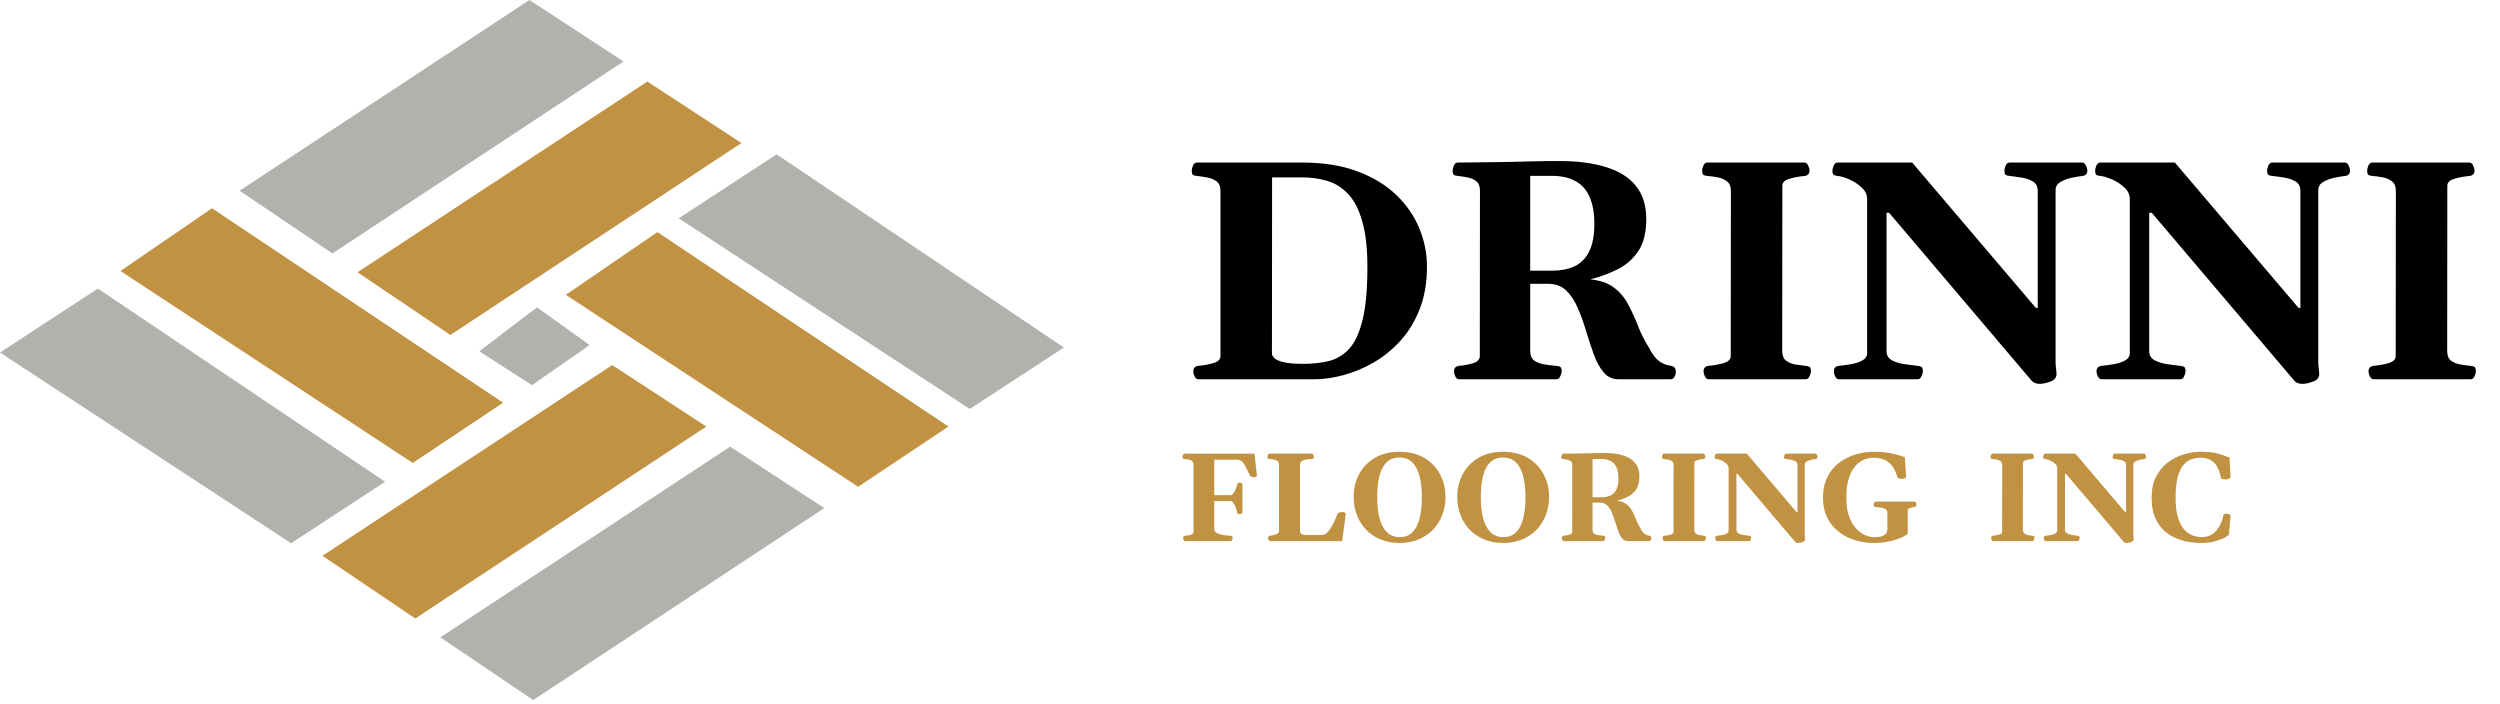 <svg width="405" height="114" viewBox="0 0 405 114" fill="none" xmlns="http://www.w3.org/2000/svg">
<path d="M194.154 61.442C193.873 61.442 193.659 61.277 193.51 60.947C193.378 60.618 193.312 60.362 193.312 60.181C193.312 59.636 193.585 59.331 194.129 59.265C194.921 59.199 195.712 59.059 196.504 58.844C197.312 58.614 197.716 58.226 197.716 57.682V30.911C197.716 30.202 197.502 29.69 197.073 29.377C196.661 29.064 196.166 28.857 195.589 28.758C195.011 28.643 194.467 28.56 193.956 28.511C193.609 28.478 193.37 28.412 193.238 28.313C193.123 28.198 193.065 27.958 193.065 27.595C193.065 27.414 193.131 27.158 193.263 26.828C193.411 26.499 193.626 26.334 193.906 26.334H211.127C214.491 26.35 217.428 26.828 219.935 27.769C222.442 28.709 224.528 29.979 226.194 31.579C227.86 33.179 229.106 34.985 229.93 36.997C230.755 38.993 231.168 41.055 231.168 43.183C231.168 45.756 230.78 48.041 230.005 50.036C229.229 52.032 228.19 53.748 226.887 55.183C225.584 56.618 224.133 57.797 222.533 58.721C220.933 59.645 219.3 60.329 217.634 60.774C215.968 61.22 214.392 61.442 212.908 61.442H194.154ZM206.054 57.286C206.054 57.517 206.186 57.764 206.45 58.028C206.714 58.275 207.209 58.49 207.935 58.671C208.677 58.853 209.766 58.943 211.201 58.943C212.702 58.943 214.079 58.787 215.333 58.473C216.603 58.144 217.7 57.467 218.623 56.444C219.547 55.405 220.256 53.838 220.751 51.744C221.263 49.649 221.518 46.828 221.518 43.282C221.518 40.214 221.238 37.731 220.677 35.834C220.133 33.921 219.374 32.453 218.401 31.43C217.428 30.391 216.298 29.682 215.011 29.303C213.741 28.923 212.388 28.734 210.953 28.734H206.079L206.054 57.286ZM236.388 61.442C236.108 61.442 235.893 61.277 235.745 60.947C235.613 60.618 235.547 60.362 235.547 60.181C235.547 59.636 235.819 59.331 236.363 59.265C237.155 59.199 237.914 59.059 238.64 58.844C239.365 58.614 239.728 58.226 239.728 57.682L239.753 30.911C239.753 30.202 239.563 29.69 239.184 29.377C238.805 29.064 238.343 28.857 237.798 28.758C237.254 28.643 236.726 28.56 236.215 28.511C235.868 28.478 235.629 28.412 235.497 28.313C235.382 28.198 235.324 27.958 235.324 27.595C235.324 27.414 235.39 27.158 235.522 26.828C235.671 26.499 235.885 26.334 236.165 26.334C237.188 26.334 238.038 26.325 238.714 26.309C239.39 26.292 240.116 26.284 240.891 26.284C241.963 26.284 243.126 26.268 244.38 26.235C245.633 26.202 246.953 26.169 248.338 26.136C249.724 26.103 251.151 26.086 252.619 26.086C255.571 26.086 258.095 26.416 260.19 27.076C262.301 27.719 263.909 28.734 265.014 30.119C266.136 31.505 266.697 33.286 266.697 35.463C266.697 37.674 266.26 39.422 265.386 40.709C264.511 41.995 263.381 42.977 261.996 43.653C260.627 44.329 259.175 44.865 257.641 45.261C259.274 45.426 260.561 45.88 261.501 46.622C262.458 47.348 263.217 48.255 263.777 49.344C264.355 50.432 264.882 51.587 265.361 52.807C265.839 54.028 266.433 55.207 267.142 56.346C267.703 57.418 268.264 58.152 268.825 58.548C269.402 58.943 269.996 59.174 270.606 59.24C271.2 59.306 271.497 59.661 271.497 60.304C271.497 60.486 271.423 60.725 271.274 61.022C271.142 61.302 270.936 61.442 270.656 61.442H262.219C261.229 61.442 260.421 61.071 259.794 60.329C259.167 59.587 258.639 58.63 258.21 57.459C257.782 56.271 257.369 55.026 256.973 53.723C256.594 52.403 256.149 51.158 255.637 49.987C255.142 48.799 254.516 47.834 253.757 47.092C252.998 46.35 252.025 45.979 250.837 45.979H247.893V56.865C247.893 57.574 248.116 58.094 248.561 58.424C249.023 58.737 249.575 58.943 250.219 59.042C250.879 59.141 251.505 59.216 252.099 59.265C252.446 59.298 252.676 59.364 252.792 59.463C252.924 59.562 252.99 59.801 252.99 60.181C252.99 60.362 252.916 60.618 252.767 60.947C252.635 61.277 252.429 61.442 252.149 61.442H236.388ZM247.893 43.851H251.456C252.825 43.851 254.021 43.62 255.043 43.158C256.066 42.68 256.858 41.888 257.419 40.783C257.996 39.678 258.285 38.16 258.285 36.23C258.285 34.548 258.037 33.129 257.542 31.975C257.064 30.82 256.314 29.954 255.291 29.377C254.268 28.783 252.965 28.486 251.382 28.486H247.893V43.851ZM276.816 61.442C276.536 61.442 276.321 61.277 276.173 60.947C276.041 60.618 275.975 60.362 275.975 60.181C275.975 59.636 276.247 59.331 276.792 59.265C277.583 59.199 278.375 59.059 279.167 58.844C279.975 58.614 280.379 58.226 280.379 57.682L280.404 30.911C280.404 30.202 280.189 29.69 279.761 29.377C279.348 29.047 278.853 28.832 278.276 28.734C277.699 28.618 277.154 28.544 276.643 28.511C276.297 28.478 276.058 28.412 275.926 28.313C275.81 28.198 275.752 27.958 275.752 27.595C275.752 27.414 275.818 27.158 275.95 26.828C276.099 26.499 276.313 26.334 276.594 26.334H292.305C292.585 26.334 292.791 26.499 292.923 26.828C293.072 27.158 293.146 27.414 293.146 27.595C293.146 28.14 292.874 28.445 292.33 28.511C291.488 28.577 290.68 28.725 289.905 28.956C289.13 29.171 288.742 29.55 288.742 30.094L288.717 56.865C288.717 57.574 288.923 58.094 289.336 58.424C289.765 58.737 290.268 58.943 290.845 59.042C291.439 59.141 291.983 59.216 292.478 59.265C292.824 59.298 293.055 59.364 293.171 59.463C293.303 59.562 293.369 59.801 293.369 60.181C293.369 60.362 293.294 60.618 293.146 60.947C293.014 61.277 292.808 61.442 292.527 61.442H276.816ZM297.921 61.442C297.641 61.442 297.426 61.277 297.278 60.947C297.146 60.618 297.08 60.362 297.08 60.181C297.08 59.636 297.352 59.331 297.896 59.265C298.424 59.216 299.043 59.133 299.752 59.018C300.478 58.902 301.113 58.704 301.657 58.424C302.202 58.127 302.474 57.715 302.474 57.187V32.247C302.474 31.538 302.185 30.919 301.608 30.391C301.03 29.847 300.371 29.41 299.628 29.08C298.886 28.75 298.259 28.56 297.748 28.511C297.402 28.478 297.162 28.412 297.03 28.313C296.915 28.198 296.857 27.958 296.857 27.595C296.857 27.414 296.923 27.158 297.055 26.828C297.204 26.499 297.418 26.334 297.699 26.334H309.773L329.814 49.888H330.11V30.911C330.11 30.202 329.838 29.69 329.294 29.377C328.75 29.064 328.123 28.857 327.414 28.758C326.721 28.643 326.119 28.56 325.607 28.511C325.261 28.478 325.022 28.412 324.89 28.313C324.774 28.198 324.717 27.958 324.717 27.595C324.717 27.414 324.783 27.158 324.915 26.828C325.063 26.499 325.277 26.334 325.558 26.334H337.31C337.591 26.334 337.797 26.499 337.929 26.828C338.077 27.158 338.152 27.414 338.152 27.595C338.152 28.14 337.879 28.445 337.335 28.511C336.84 28.56 336.246 28.659 335.554 28.808C334.877 28.956 334.284 29.187 333.772 29.501C333.261 29.797 333.005 30.226 333.005 30.787V58.647C333.005 58.96 333.022 59.224 333.055 59.438C333.088 59.636 333.121 59.974 333.154 60.453C333.203 61.096 332.89 61.541 332.213 61.789C331.537 62.053 330.943 62.185 330.432 62.185C329.838 62.185 329.393 62.003 329.096 61.64L306.037 34.474H305.616V56.865C305.616 57.574 305.929 58.086 306.556 58.399C307.183 58.712 307.892 58.919 308.684 59.018C309.476 59.117 310.119 59.199 310.614 59.265C310.96 59.298 311.191 59.364 311.307 59.463C311.439 59.562 311.504 59.801 311.504 60.181C311.504 60.362 311.43 60.618 311.282 60.947C311.15 61.277 310.944 61.442 310.663 61.442H297.921ZM340.477 61.442C340.197 61.442 339.982 61.277 339.834 60.947C339.702 60.618 339.636 60.362 339.636 60.181C339.636 59.636 339.908 59.331 340.453 59.265C340.98 59.216 341.599 59.133 342.308 59.018C343.034 58.902 343.669 58.704 344.213 58.424C344.758 58.127 345.03 57.715 345.03 57.187V32.247C345.03 31.538 344.741 30.919 344.164 30.391C343.587 29.847 342.927 29.41 342.184 29.08C341.442 28.75 340.815 28.56 340.304 28.511C339.958 28.478 339.719 28.412 339.587 28.313C339.471 28.198 339.413 27.958 339.413 27.595C339.413 27.414 339.479 27.158 339.611 26.828C339.76 26.499 339.974 26.334 340.255 26.334H352.329L372.37 49.888H372.666V30.911C372.666 30.202 372.394 29.69 371.85 29.377C371.306 29.064 370.679 28.857 369.97 28.758C369.277 28.643 368.675 28.56 368.163 28.511C367.817 28.478 367.578 28.412 367.446 28.313C367.33 28.198 367.273 27.958 367.273 27.595C367.273 27.414 367.339 27.158 367.471 26.828C367.619 26.499 367.834 26.334 368.114 26.334H379.866C380.147 26.334 380.353 26.499 380.485 26.828C380.633 27.158 380.708 27.414 380.708 27.595C380.708 28.14 380.435 28.445 379.891 28.511C379.396 28.56 378.802 28.659 378.11 28.808C377.433 28.956 376.84 29.187 376.328 29.501C375.817 29.797 375.561 30.226 375.561 30.787V58.647C375.561 58.96 375.578 59.224 375.611 59.438C375.644 59.636 375.677 59.974 375.71 60.453C375.759 61.096 375.446 61.541 374.77 61.789C374.093 62.053 373.499 62.185 372.988 62.185C372.394 62.185 371.949 62.003 371.652 61.64L348.593 34.474H348.172V56.865C348.172 57.574 348.485 58.086 349.112 58.399C349.739 58.712 350.448 58.919 351.24 59.018C352.032 59.117 352.675 59.199 353.17 59.265C353.516 59.298 353.747 59.364 353.863 59.463C353.995 59.562 354.061 59.801 354.061 60.181C354.061 60.362 353.986 60.618 353.838 60.947C353.706 61.277 353.5 61.442 353.219 61.442H340.477ZM384.543 61.442C384.262 61.442 384.048 61.277 383.899 60.947C383.767 60.618 383.701 60.362 383.701 60.181C383.701 59.636 383.974 59.331 384.518 59.265C385.31 59.199 386.101 59.059 386.893 58.844C387.701 58.614 388.105 58.226 388.105 57.682L388.13 30.911C388.13 30.202 387.916 29.69 387.487 29.377C387.075 29.047 386.58 28.832 386.002 28.734C385.425 28.618 384.881 28.544 384.369 28.511C384.023 28.478 383.784 28.412 383.652 28.313C383.536 28.198 383.479 27.958 383.479 27.595C383.479 27.414 383.545 27.158 383.677 26.828C383.825 26.499 384.04 26.334 384.32 26.334H400.031C400.311 26.334 400.518 26.499 400.65 26.828C400.798 27.158 400.872 27.414 400.872 27.595C400.872 28.14 400.6 28.445 400.056 28.511C399.215 28.577 398.406 28.725 397.631 28.956C396.856 29.171 396.468 29.55 396.468 30.094L396.443 56.865C396.443 57.574 396.65 58.094 397.062 58.424C397.491 58.737 397.994 58.943 398.571 59.042C399.165 59.141 399.709 59.216 400.204 59.265C400.551 59.298 400.782 59.364 400.897 59.463C401.029 59.562 401.095 59.801 401.095 60.181C401.095 60.362 401.021 60.618 400.872 60.947C400.74 61.277 400.534 61.442 400.254 61.442H384.543Z" fill="black"/>
<path d="M192.005 87.665C191.891 87.665 191.805 87.598 191.745 87.465C191.692 87.332 191.665 87.228 191.665 87.155C191.665 86.935 191.775 86.812 191.995 86.785C192.261 86.765 192.494 86.735 192.694 86.695C192.901 86.649 193.06 86.582 193.174 86.496C193.294 86.409 193.353 86.293 193.353 86.146V75.336C193.353 75.049 193.284 74.843 193.144 74.716C193.01 74.583 192.837 74.497 192.624 74.457C192.411 74.41 192.181 74.38 191.935 74.367C191.795 74.353 191.698 74.327 191.645 74.287C191.598 74.24 191.575 74.144 191.575 73.997C191.575 73.924 191.602 73.821 191.655 73.687C191.715 73.554 191.802 73.488 191.915 73.488L203.224 73.498L203.614 76.974C203.614 77.088 203.571 77.174 203.484 77.234C203.398 77.287 203.318 77.314 203.244 77.314C203.138 77.314 203.001 77.297 202.835 77.264C202.675 77.224 202.555 77.131 202.475 76.984C202.275 76.611 202.102 76.272 201.956 75.965C201.816 75.659 201.676 75.396 201.536 75.176C201.396 74.95 201.236 74.776 201.056 74.656C200.877 74.537 200.65 74.477 200.377 74.477H196.71V80.211H199.398C199.571 80.185 199.731 80.058 199.877 79.832C200.024 79.605 200.144 79.362 200.237 79.102C200.337 78.836 200.394 78.636 200.407 78.503C200.42 78.37 200.474 78.283 200.567 78.243C200.66 78.203 200.76 78.183 200.867 78.183C200.94 78.183 201.026 78.213 201.126 78.273C201.226 78.326 201.276 78.41 201.276 78.523V82.949C201.276 83.062 201.226 83.149 201.126 83.209C201.026 83.262 200.94 83.289 200.867 83.289C200.76 83.289 200.653 83.265 200.547 83.219C200.447 83.172 200.39 83.085 200.377 82.959C200.37 82.812 200.317 82.599 200.217 82.32C200.124 82.033 200.001 81.77 199.847 81.53C199.694 81.29 199.524 81.171 199.338 81.171H196.71V85.696C196.71 85.909 196.804 86.089 196.99 86.236C197.183 86.376 197.42 86.486 197.699 86.566C197.986 86.645 198.276 86.702 198.569 86.735C198.862 86.769 199.115 86.785 199.328 86.785C199.441 86.785 199.528 86.809 199.588 86.855C199.654 86.902 199.688 87.002 199.688 87.155C199.688 87.228 199.658 87.332 199.598 87.465C199.544 87.598 199.461 87.665 199.348 87.665H192.005ZM205.762 87.665C205.649 87.665 205.562 87.598 205.502 87.465C205.449 87.332 205.422 87.228 205.422 87.155C205.422 86.929 205.532 86.805 205.752 86.785C206.072 86.752 206.391 86.675 206.711 86.556C207.038 86.436 207.201 86.266 207.201 86.046V75.336C207.201 75.049 207.124 74.843 206.971 74.716C206.818 74.583 206.625 74.497 206.391 74.457C206.158 74.41 205.922 74.38 205.682 74.367C205.542 74.353 205.446 74.327 205.392 74.287C205.346 74.24 205.322 74.144 205.322 73.997C205.322 73.924 205.349 73.821 205.402 73.687C205.462 73.554 205.549 73.488 205.662 73.488H212.506C212.619 73.488 212.702 73.554 212.756 73.687C212.816 73.821 212.846 73.924 212.846 73.997C212.846 74.244 212.736 74.367 212.516 74.367C212.136 74.367 211.803 74.393 211.517 74.447C211.23 74.5 211.004 74.597 210.837 74.737C210.678 74.87 210.598 75.059 210.598 75.306V85.896C210.598 86.222 210.684 86.432 210.857 86.526C211.031 86.612 211.24 86.656 211.487 86.656H214.224C214.537 86.656 214.847 86.476 215.153 86.116C215.466 85.75 215.753 85.303 216.013 84.777C216.279 84.251 216.492 83.748 216.652 83.269C216.692 83.149 216.805 83.066 216.992 83.019C217.185 82.966 217.335 82.939 217.441 82.939C217.568 82.939 217.698 82.969 217.831 83.029C217.964 83.082 218.024 83.165 218.011 83.279L217.421 87.665H205.762ZM226.723 87.954C225.564 87.954 224.525 87.761 223.606 87.375C222.693 86.989 221.914 86.456 221.268 85.776C220.628 85.09 220.139 84.298 219.799 83.398C219.459 82.499 219.29 81.537 219.29 80.511C219.29 79.146 219.586 77.91 220.179 76.805C220.778 75.699 221.631 74.82 222.736 74.167C223.849 73.514 225.177 73.188 226.723 73.188C228.268 73.188 229.597 73.514 230.709 74.167C231.821 74.82 232.674 75.699 233.267 76.805C233.866 77.91 234.166 79.146 234.166 80.511C234.166 81.537 233.996 82.499 233.656 83.398C233.317 84.298 232.824 85.09 232.178 85.776C231.532 86.456 230.749 86.989 229.83 87.375C228.917 87.761 227.882 87.954 226.723 87.954ZM226.763 87.015C227.609 87.015 228.291 86.755 228.811 86.236C229.337 85.71 229.723 84.964 229.97 83.998C230.216 83.025 230.339 81.87 230.339 80.531C230.339 79.192 230.21 78.043 229.95 77.084C229.697 76.125 229.304 75.392 228.771 74.886C228.238 74.374 227.549 74.117 226.703 74.117C225.864 74.117 225.177 74.374 224.645 74.886C224.118 75.392 223.729 76.125 223.476 77.084C223.229 78.043 223.106 79.192 223.106 80.531C223.106 81.87 223.236 83.025 223.496 83.998C223.755 84.964 224.155 85.71 224.695 86.236C225.234 86.755 225.923 87.015 226.763 87.015ZM243.507 87.954C242.348 87.954 241.309 87.761 240.39 87.375C239.478 86.989 238.698 86.456 238.052 85.776C237.413 85.09 236.923 84.298 236.584 83.398C236.244 82.499 236.074 81.537 236.074 80.511C236.074 79.146 236.371 77.91 236.963 76.805C237.563 75.699 238.415 74.82 239.521 74.167C240.633 73.514 241.962 73.188 243.507 73.188C245.053 73.188 246.381 73.514 247.494 74.167C248.606 74.82 249.458 75.699 250.051 76.805C250.651 77.91 250.95 79.146 250.95 80.511C250.95 81.537 250.781 82.499 250.441 83.398C250.101 84.298 249.608 85.09 248.962 85.776C248.316 86.456 247.534 86.989 246.614 87.375C245.702 87.761 244.666 87.954 243.507 87.954ZM243.547 87.015C244.393 87.015 245.076 86.755 245.595 86.236C246.122 85.71 246.508 84.964 246.754 83.998C247.001 83.025 247.124 81.87 247.124 80.531C247.124 79.192 246.994 78.043 246.734 77.084C246.481 76.125 246.088 75.392 245.555 74.886C245.023 74.374 244.333 74.117 243.487 74.117C242.648 74.117 241.962 74.374 241.429 74.886C240.903 75.392 240.513 76.125 240.26 77.084C240.014 78.043 239.891 79.192 239.891 80.531C239.891 81.87 240.02 83.025 240.28 83.998C240.54 84.964 240.94 85.71 241.479 86.236C242.019 86.755 242.708 87.015 243.547 87.015ZM253.348 87.665C253.235 87.665 253.148 87.598 253.088 87.465C253.035 87.332 253.009 87.228 253.009 87.155C253.009 86.935 253.118 86.812 253.338 86.785C253.658 86.759 253.964 86.702 254.257 86.615C254.55 86.522 254.697 86.366 254.697 86.146L254.707 75.336C254.707 75.049 254.63 74.843 254.477 74.716C254.324 74.59 254.137 74.507 253.918 74.467C253.698 74.42 253.485 74.387 253.278 74.367C253.138 74.353 253.042 74.327 252.989 74.287C252.942 74.24 252.919 74.144 252.919 73.997C252.919 73.924 252.945 73.821 252.999 73.687C253.058 73.554 253.145 73.488 253.258 73.488C253.671 73.488 254.014 73.484 254.287 73.478C254.56 73.471 254.853 73.468 255.167 73.468C255.599 73.468 256.069 73.461 256.575 73.448C257.081 73.434 257.614 73.421 258.174 73.408C258.733 73.394 259.309 73.388 259.902 73.388C261.094 73.388 262.113 73.521 262.959 73.787C263.812 74.047 264.461 74.457 264.908 75.016C265.36 75.576 265.587 76.295 265.587 77.174C265.587 78.067 265.41 78.773 265.057 79.292C264.704 79.812 264.248 80.208 263.689 80.481C263.136 80.754 262.55 80.971 261.93 81.131C262.59 81.197 263.109 81.38 263.489 81.68C263.875 81.973 264.182 82.34 264.408 82.779C264.641 83.219 264.854 83.685 265.047 84.178C265.241 84.671 265.48 85.147 265.767 85.606C265.993 86.039 266.22 86.336 266.446 86.496C266.679 86.656 266.919 86.749 267.165 86.775C267.405 86.802 267.525 86.945 267.525 87.205C267.525 87.278 267.495 87.375 267.435 87.495C267.382 87.608 267.299 87.665 267.185 87.665H263.779C263.379 87.665 263.053 87.515 262.799 87.215C262.546 86.915 262.333 86.529 262.16 86.056C261.987 85.576 261.82 85.074 261.661 84.547C261.507 84.015 261.328 83.512 261.121 83.039C260.921 82.559 260.668 82.17 260.362 81.87C260.055 81.57 259.662 81.42 259.183 81.42H257.994V85.816C257.994 86.103 258.084 86.312 258.264 86.446C258.45 86.572 258.673 86.656 258.933 86.695C259.199 86.735 259.453 86.765 259.692 86.785C259.832 86.799 259.925 86.825 259.972 86.865C260.025 86.905 260.052 87.002 260.052 87.155C260.052 87.228 260.022 87.332 259.962 87.465C259.909 87.598 259.826 87.665 259.712 87.665H253.348ZM257.994 80.561H259.433C259.985 80.561 260.468 80.468 260.881 80.281C261.294 80.088 261.614 79.769 261.84 79.322C262.073 78.876 262.19 78.263 262.19 77.484C262.19 76.805 262.09 76.232 261.89 75.766C261.697 75.299 261.394 74.95 260.981 74.716C260.568 74.477 260.042 74.357 259.403 74.357H257.994V80.561ZM269.673 87.665C269.56 87.665 269.473 87.598 269.413 87.465C269.36 87.332 269.333 87.228 269.333 87.155C269.333 86.935 269.443 86.812 269.663 86.785C269.983 86.759 270.303 86.702 270.622 86.615C270.949 86.522 271.112 86.366 271.112 86.146L271.122 75.336C271.122 75.049 271.035 74.843 270.862 74.716C270.696 74.583 270.496 74.497 270.263 74.457C270.029 74.41 269.81 74.38 269.603 74.367C269.463 74.353 269.367 74.327 269.313 74.287C269.267 74.24 269.244 74.144 269.244 73.997C269.244 73.924 269.27 73.821 269.323 73.687C269.383 73.554 269.47 73.488 269.583 73.488H275.927C276.041 73.488 276.124 73.554 276.177 73.687C276.237 73.821 276.267 73.924 276.267 73.997C276.267 74.217 276.157 74.34 275.937 74.367C275.598 74.393 275.271 74.453 274.958 74.547C274.645 74.633 274.489 74.786 274.489 75.006L274.479 85.816C274.479 86.103 274.562 86.312 274.728 86.446C274.902 86.572 275.105 86.656 275.338 86.695C275.578 86.735 275.798 86.765 275.997 86.785C276.137 86.799 276.23 86.825 276.277 86.865C276.33 86.905 276.357 87.002 276.357 87.155C276.357 87.228 276.327 87.332 276.267 87.465C276.214 87.598 276.131 87.665 276.017 87.665H269.673ZM278.195 87.665C278.082 87.665 277.995 87.598 277.936 87.465C277.882 87.332 277.856 87.228 277.856 87.155C277.856 86.935 277.966 86.812 278.185 86.785C278.398 86.765 278.648 86.732 278.935 86.686C279.228 86.639 279.484 86.559 279.704 86.446C279.924 86.326 280.034 86.159 280.034 85.946V75.875C280.034 75.589 279.917 75.339 279.684 75.126C279.451 74.906 279.184 74.73 278.885 74.597C278.585 74.463 278.332 74.387 278.125 74.367C277.985 74.353 277.889 74.327 277.836 74.287C277.789 74.24 277.766 74.144 277.766 73.997C277.766 73.924 277.792 73.821 277.846 73.687C277.906 73.554 277.992 73.488 278.105 73.488H282.981L291.073 82.999H291.193V75.336C291.193 75.049 291.083 74.843 290.864 74.716C290.644 74.59 290.391 74.507 290.104 74.467C289.825 74.42 289.581 74.387 289.375 74.367C289.235 74.353 289.139 74.327 289.085 74.287C289.039 74.24 289.015 74.144 289.015 73.997C289.015 73.924 289.042 73.821 289.095 73.687C289.155 73.554 289.242 73.488 289.355 73.488H294.101C294.214 73.488 294.297 73.554 294.35 73.687C294.41 73.821 294.44 73.924 294.44 73.997C294.44 74.217 294.33 74.34 294.111 74.367C293.911 74.387 293.671 74.427 293.391 74.487C293.118 74.547 292.878 74.64 292.672 74.766C292.465 74.886 292.362 75.059 292.362 75.286V86.536C292.362 86.662 292.369 86.769 292.382 86.855C292.396 86.935 292.409 87.072 292.422 87.265C292.442 87.525 292.316 87.704 292.043 87.804C291.769 87.911 291.53 87.964 291.323 87.964C291.083 87.964 290.904 87.891 290.784 87.745L281.472 76.775H281.302V85.816C281.302 86.103 281.429 86.309 281.682 86.436C281.935 86.562 282.222 86.645 282.541 86.686C282.861 86.725 283.121 86.759 283.321 86.785C283.46 86.799 283.554 86.825 283.6 86.865C283.654 86.905 283.68 87.002 283.68 87.155C283.68 87.228 283.65 87.332 283.59 87.465C283.537 87.598 283.454 87.665 283.341 87.665H278.195ZM303.402 87.964C302.769 87.964 302.087 87.884 301.354 87.725C300.628 87.571 299.909 87.322 299.196 86.975C298.483 86.622 297.834 86.159 297.248 85.587C296.668 85.014 296.202 84.318 295.849 83.498C295.496 82.679 295.32 81.717 295.32 80.611C295.32 79.512 295.489 78.553 295.829 77.734C296.169 76.908 296.625 76.205 297.198 75.626C297.777 75.046 298.423 74.577 299.136 74.217C299.849 73.857 300.581 73.597 301.334 73.438C302.093 73.271 302.816 73.188 303.502 73.188C304.801 73.188 305.883 73.298 306.749 73.518C307.622 73.731 308.231 73.914 308.577 74.067L308.797 77.164C308.81 77.278 308.74 77.374 308.587 77.454C308.441 77.527 308.324 77.564 308.238 77.564C308.218 77.564 308.198 77.567 308.178 77.574C308.158 77.574 308.131 77.574 308.098 77.574C307.971 77.574 307.825 77.554 307.658 77.514C307.492 77.467 307.398 77.391 307.378 77.284C307.225 76.725 306.999 76.208 306.699 75.736C306.406 75.256 306 74.873 305.48 74.587C304.961 74.293 304.295 74.147 303.482 74.147C303.196 74.147 302.863 74.197 302.483 74.297C302.103 74.39 301.717 74.567 301.324 74.826C300.931 75.086 300.565 75.459 300.225 75.945C299.892 76.425 299.622 77.048 299.416 77.814C299.209 78.573 299.106 79.505 299.106 80.611C299.106 81.83 299.256 82.852 299.556 83.678C299.862 84.498 300.248 85.153 300.715 85.646C301.181 86.133 301.667 86.482 302.173 86.695C302.686 86.909 303.152 87.015 303.572 87.015C304.191 87.015 304.658 86.952 304.971 86.825C305.284 86.699 305.493 86.536 305.6 86.336C305.707 86.136 305.76 85.933 305.76 85.726V83.109C305.76 82.822 305.657 82.616 305.45 82.489C305.25 82.356 305.007 82.269 304.721 82.23C304.434 82.19 304.161 82.16 303.902 82.14C303.762 82.126 303.665 82.1 303.612 82.06C303.565 82.013 303.542 81.916 303.542 81.77C303.542 81.697 303.569 81.594 303.622 81.46C303.682 81.327 303.768 81.26 303.882 81.26H310.126C310.239 81.26 310.322 81.327 310.376 81.46C310.436 81.594 310.466 81.697 310.466 81.77C310.466 81.99 310.356 82.113 310.136 82.14C309.843 82.173 309.586 82.233 309.367 82.32C309.153 82.406 309.047 82.559 309.047 82.779L309.057 86.436C308.957 86.582 308.657 86.779 308.158 87.025C307.658 87.265 307.002 87.481 306.19 87.674C305.377 87.868 304.448 87.964 303.402 87.964ZM322.904 87.665C322.791 87.665 322.704 87.598 322.644 87.465C322.591 87.332 322.564 87.228 322.564 87.155C322.564 86.935 322.674 86.812 322.894 86.785C323.214 86.759 323.534 86.702 323.853 86.615C324.18 86.522 324.343 86.366 324.343 86.146L324.353 75.336C324.353 75.049 324.266 74.843 324.093 74.716C323.926 74.583 323.727 74.497 323.494 74.457C323.26 74.41 323.041 74.38 322.834 74.367C322.694 74.353 322.598 74.327 322.544 74.287C322.498 74.24 322.474 74.144 322.474 73.997C322.474 73.924 322.501 73.821 322.554 73.687C322.614 73.554 322.701 73.488 322.814 73.488H329.158C329.272 73.488 329.355 73.554 329.408 73.687C329.468 73.821 329.498 73.924 329.498 73.997C329.498 74.217 329.388 74.34 329.168 74.367C328.829 74.393 328.502 74.453 328.189 74.547C327.876 74.633 327.72 74.786 327.72 75.006L327.71 85.816C327.71 86.103 327.793 86.312 327.959 86.446C328.133 86.572 328.336 86.656 328.569 86.695C328.809 86.735 329.028 86.765 329.228 86.785C329.368 86.799 329.461 86.825 329.508 86.865C329.561 86.905 329.588 87.002 329.588 87.155C329.588 87.228 329.558 87.332 329.498 87.465C329.445 87.598 329.361 87.665 329.248 87.665H322.904ZM331.426 87.665C331.313 87.665 331.226 87.598 331.166 87.465C331.113 87.332 331.087 87.228 331.087 87.155C331.087 86.935 331.196 86.812 331.416 86.785C331.629 86.765 331.879 86.732 332.166 86.686C332.459 86.639 332.715 86.559 332.935 86.446C333.155 86.326 333.265 86.159 333.265 85.946V75.875C333.265 75.589 333.148 75.339 332.915 75.126C332.682 74.906 332.415 74.73 332.116 74.597C331.816 74.463 331.563 74.387 331.356 74.367C331.216 74.353 331.12 74.327 331.067 74.287C331.02 74.24 330.997 74.144 330.997 73.997C330.997 73.924 331.023 73.821 331.077 73.687C331.137 73.554 331.223 73.488 331.336 73.488H336.212L344.304 82.999H344.424V75.336C344.424 75.049 344.314 74.843 344.095 74.716C343.875 74.59 343.622 74.507 343.335 74.467C343.056 74.42 342.812 74.387 342.606 74.367C342.466 74.353 342.37 74.327 342.316 74.287C342.27 74.24 342.246 74.144 342.246 73.997C342.246 73.924 342.273 73.821 342.326 73.687C342.386 73.554 342.473 73.488 342.586 73.488H347.332C347.445 73.488 347.528 73.554 347.581 73.687C347.641 73.821 347.671 73.924 347.671 73.997C347.671 74.217 347.561 74.34 347.342 74.367C347.142 74.387 346.902 74.427 346.622 74.487C346.349 74.547 346.109 74.64 345.903 74.766C345.696 74.886 345.593 75.059 345.593 75.286V86.536C345.593 86.662 345.6 86.769 345.613 86.855C345.627 86.935 345.64 87.072 345.653 87.265C345.673 87.525 345.547 87.704 345.273 87.804C345 87.911 344.761 87.964 344.554 87.964C344.314 87.964 344.135 87.891 344.015 87.745L334.703 76.775H334.533V85.816C334.533 86.103 334.66 86.309 334.913 86.436C335.166 86.562 335.453 86.645 335.772 86.686C336.092 86.725 336.352 86.759 336.552 86.785C336.691 86.799 336.785 86.825 336.831 86.865C336.885 86.905 336.911 87.002 336.911 87.155C336.911 87.228 336.881 87.332 336.821 87.465C336.768 87.598 336.685 87.665 336.572 87.665H331.426ZM356.663 87.964C355.664 87.964 354.681 87.844 353.716 87.605C352.757 87.358 351.887 86.955 351.108 86.396C350.329 85.836 349.709 85.084 349.25 84.138C348.79 83.192 348.56 82.016 348.56 80.611C348.56 79.292 348.8 78.163 349.28 77.224C349.766 76.278 350.402 75.509 351.188 74.916C351.974 74.323 352.827 73.887 353.746 73.608C354.672 73.328 355.574 73.188 356.453 73.188C357.539 73.188 358.391 73.261 359.011 73.408C359.63 73.554 360.1 73.701 360.42 73.847C360.746 73.994 360.999 74.067 361.179 74.067L361.349 77.264C361.362 77.377 361.275 77.474 361.089 77.554C360.909 77.627 360.776 77.664 360.689 77.664C360.669 77.664 360.649 77.667 360.629 77.674C360.609 77.674 360.583 77.674 360.549 77.674C360.41 77.674 360.25 77.654 360.07 77.614C359.897 77.567 359.8 77.491 359.78 77.384C359.68 76.811 359.514 76.282 359.281 75.796C359.047 75.303 358.704 74.906 358.252 74.607C357.799 74.3 357.193 74.147 356.433 74.147C356.027 74.147 355.594 74.217 355.134 74.357C354.675 74.49 354.239 74.77 353.826 75.196C353.419 75.622 353.086 76.268 352.827 77.134C352.573 77.993 352.447 79.152 352.447 80.611C352.447 81.996 352.587 83.112 352.867 83.958C353.153 84.804 353.513 85.45 353.946 85.896C354.385 86.336 354.845 86.632 355.324 86.785C355.81 86.939 356.253 87.015 356.653 87.015C357.332 87.015 357.912 86.852 358.391 86.526C358.871 86.199 359.257 85.773 359.55 85.247C359.85 84.714 360.057 84.144 360.17 83.538C360.196 83.405 360.256 83.319 360.35 83.279C360.443 83.232 360.543 83.209 360.649 83.209C360.729 83.209 360.866 83.239 361.059 83.299C361.259 83.352 361.359 83.435 361.359 83.548L361.079 86.585C361.072 86.679 360.866 86.839 360.46 87.065C360.053 87.285 359.517 87.488 358.851 87.674C358.185 87.868 357.456 87.964 356.663 87.964Z" fill="#C19242"/>
<path d="M85.768 0L38.819 30.893L53.859 41.055L101.011 9.959L85.768 0Z" fill="#B3B1AD"/>
<path d="M99.182 59.144L52.233 90.036L67.273 100.198L114.425 69.102L99.182 59.144Z" fill="#C19242"/>
<path d="M104.873 13.21L57.924 44.103L72.964 54.265L120.116 23.169L104.873 13.21Z" fill="#C19242"/>
<path d="M118.286 72.354L71.338 103.247L86.377 113.409L133.529 82.313L118.286 72.354Z" fill="#B3B1AD"/>
<path d="M81.5 65.241L66.866 74.996L19.511 43.9L34.348 33.738L81.5 65.241Z" fill="#C19242"/>
<path d="M153.651 69.102L139.017 78.858L91.662 47.762L106.499 37.6L153.651 69.102Z" fill="#C19242"/>
<path d="M62.395 78.045L47.152 88.004L0 57.111L15.853 46.746L62.395 78.045Z" fill="#B3B1AD"/>
<path d="M172.349 56.298L157.106 66.257L109.954 35.364L125.807 24.999L172.349 56.298Z" fill="#B3B1AD"/>
<path d="M86.175 62.395L77.638 56.907L86.987 49.794L95.524 55.891L86.175 62.395Z" fill="#B3B1AD"/>
</svg>
